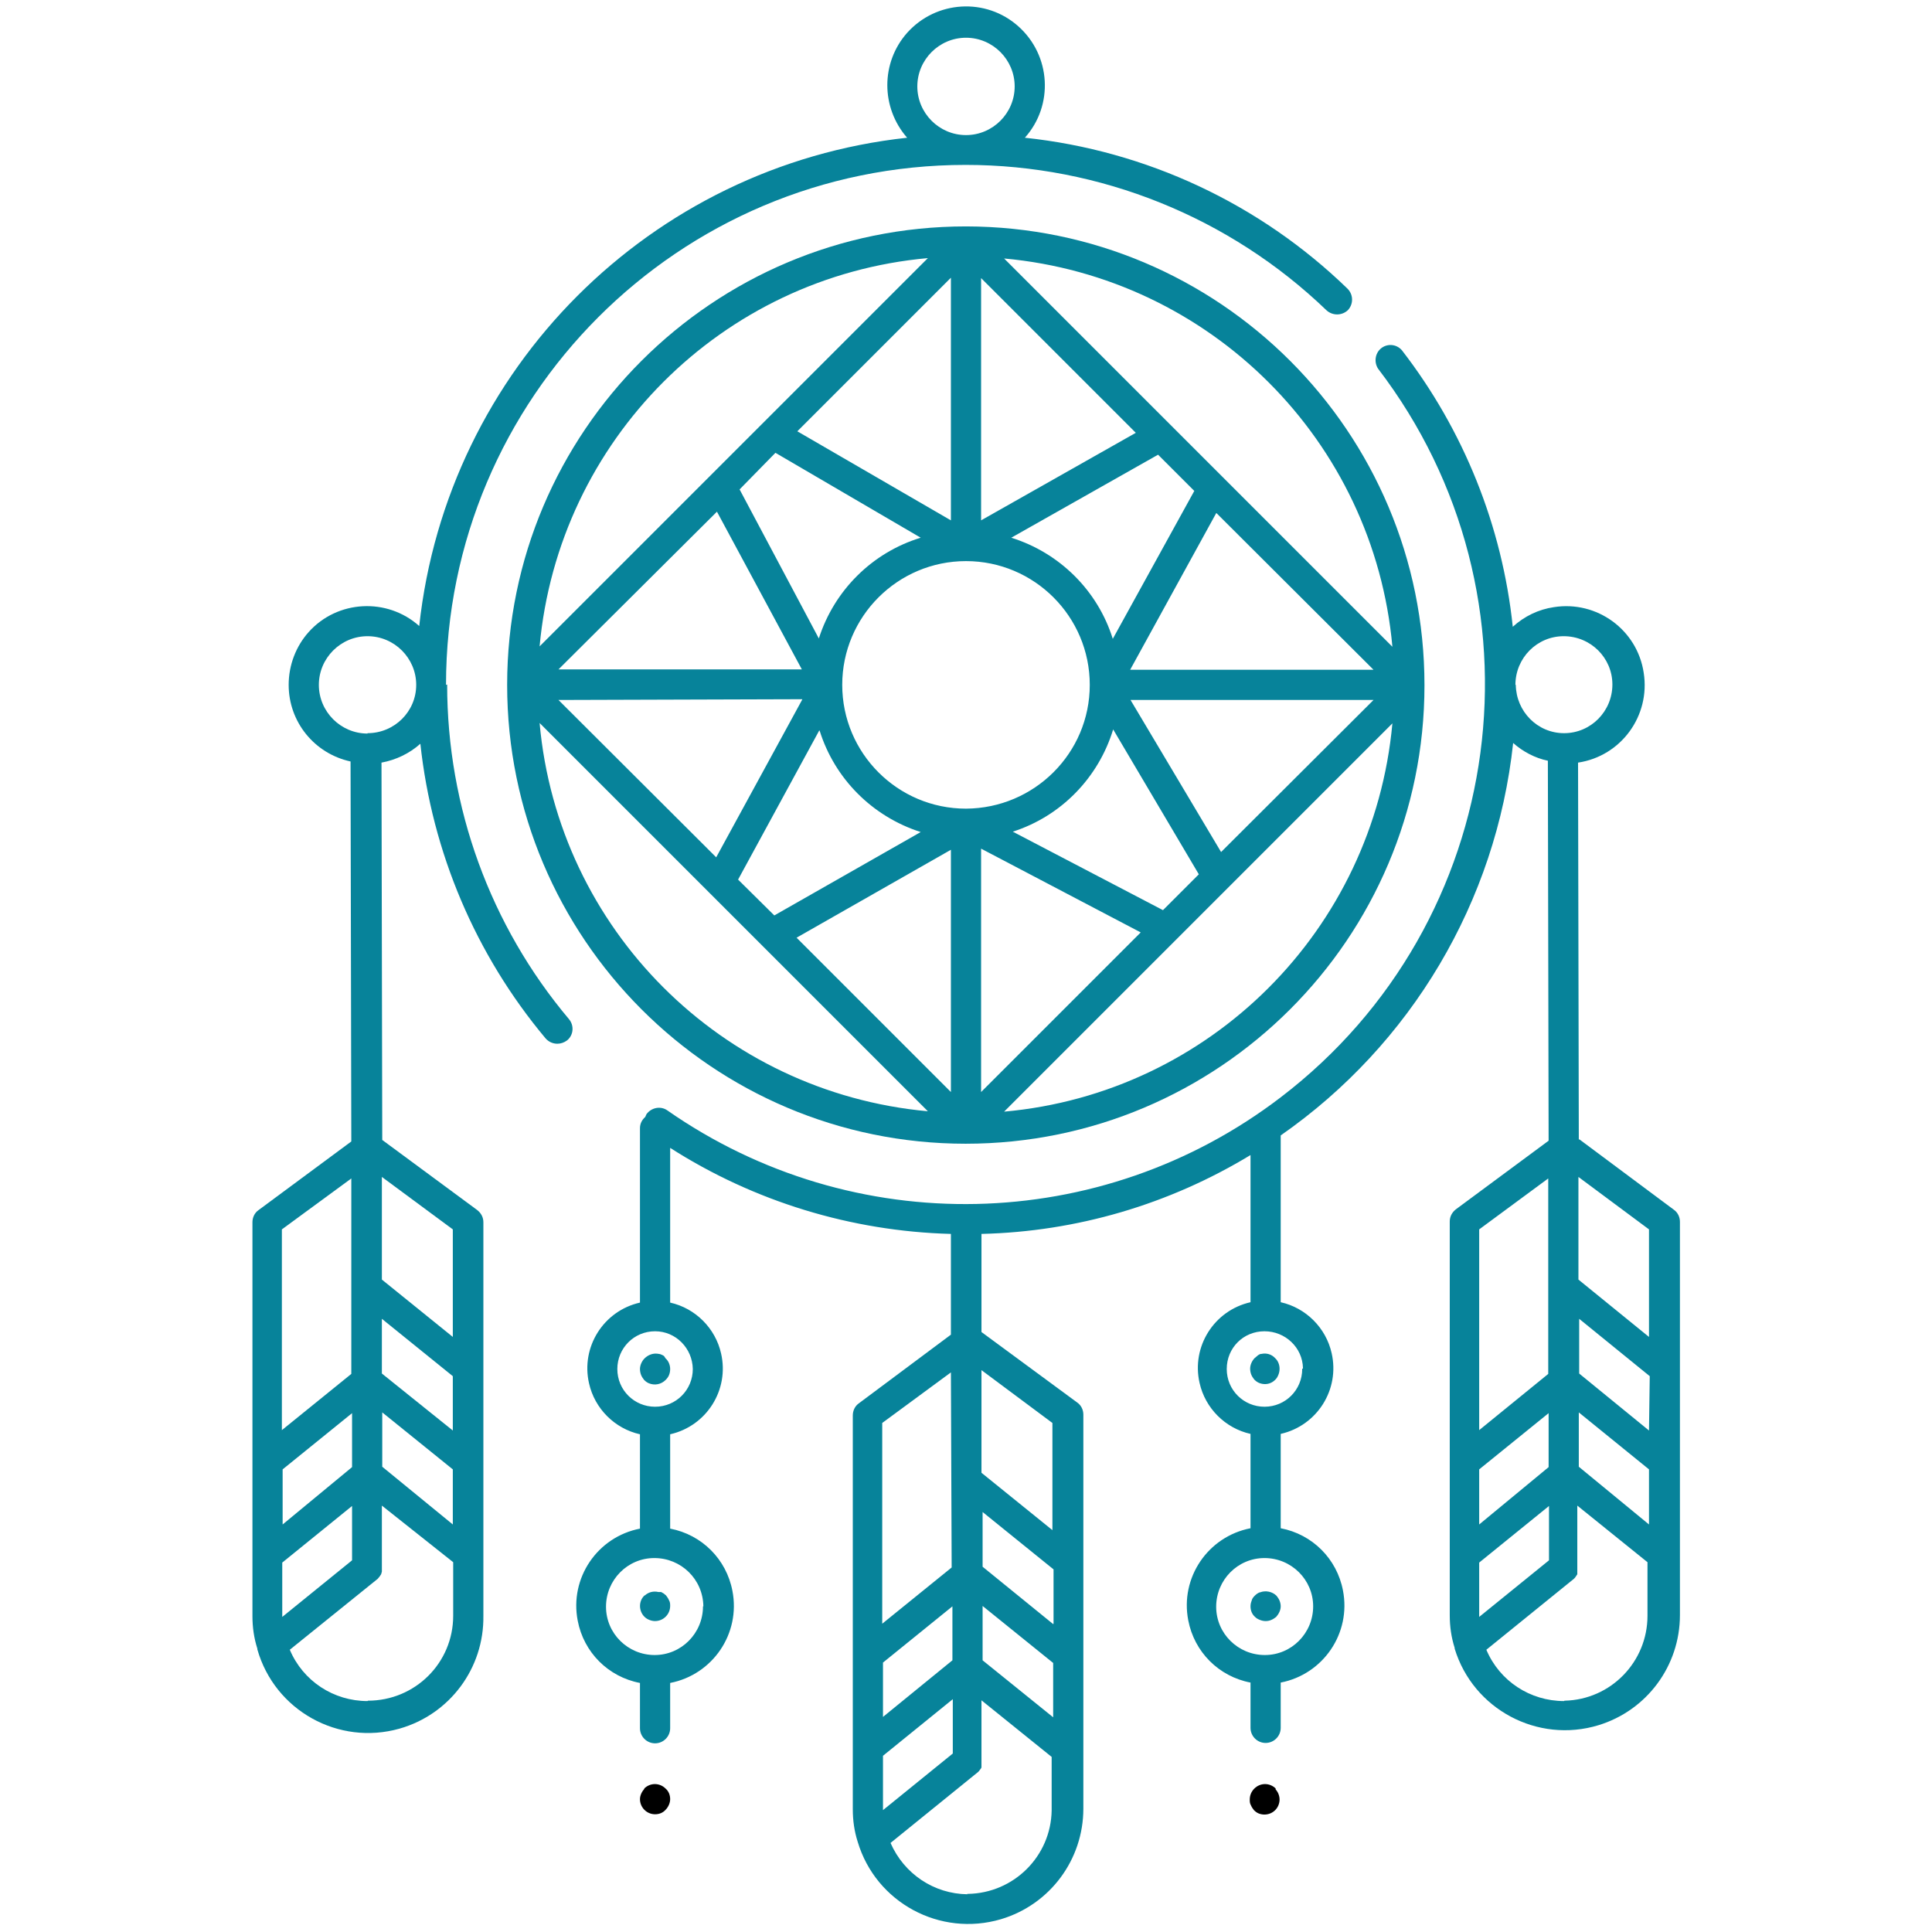 <?xml version="1.0" encoding="UTF-8"?>
<svg id="Layer_1" xmlns="http://www.w3.org/2000/svg" version="1.1" viewBox="0 0 512 512">
  <!-- Generator: Adobe Illustrator 29.3.1, SVG Export Plug-In . SVG Version: 2.1.0 Build 151)  -->
  <defs>
    <style>
      .st0 {
        fill: #07839a;
      }
    </style>
  </defs>
  <path class="st0" d="M118.2,181.5c0-76.1,61.7-137.8,137.7-137.8,35.6,0,69.9,13.8,95.6,38.5,1.6,1.5,4.1,1.5,5.7,0,1.5-1.6,1.5-4.1-.1-5.7-23.2-22.5-53.3-36.6-85.5-40,7.7-8.6,6.9-21.8-1.7-29.5-8.6-7.7-21.8-6.9-29.5,1.7-7,7.9-7,19.8,0,27.8-68.1,7.4-121.9,61.3-129.3,129.4-8.5-7.6-21.7-6.9-29.3,1.6-3.4,3.8-5.3,8.8-5.3,14,0,9.8,6.8,18.2,16.4,20.3l.2,100.7-24.6,18.2c-1,.7-1.6,1.9-1.6,3.2v104.4c0,2.9.4,5.8,1.3,8.6,0,0,0,.1,0,.2,4.6,16.2,21.5,25.6,37.7,21,13.3-3.8,22.4-16,22.2-29.9v-104.3c0-1.3-.6-2.4-1.6-3.2l-25.2-18.6-.2-100c3.8-.7,7.4-2.4,10.3-5,3.1,28.7,14.6,55.9,33.2,78.1.8.9,1.9,1.4,3.1,1.4.9,0,1.8-.3,2.6-.9,1.7-1.4,1.9-3.9.5-5.6,0,0,0,0,0,0-20.9-24.8-32.3-56.2-32.3-88.7ZM243.1,22.9c0-7.1,5.8-12.9,12.9-12.9s12.9,5.8,12.9,12.9-5.8,12.9-12.9,12.9-12.9-5.8-12.9-12.9h0ZM93.3,388.8l-18.4,15.2v-14.6l18.4-14.9v14.4ZM74.8,428.3v-14.2l18.5-15v14.4l-18.5,15v-.2ZM101.3,388.7v-14.4l18.7,15.1v14.6l-18.7-15.3ZM120,379.1l-18.8-15.1v-14.5l18.8,15.2v14.4ZM93.1,312.4v51.7l-18.4,14.9v-53.2l18.4-13.5ZM97.4,450.8c-9,0-17.1-5.3-20.6-13.6l23.3-18.8h0c.2-.2.3-.4.5-.6l.4-.6.2-.7c0-.3,0-.6,0-.8v-16.7l18.9,15v14.2c0,12.5-10.1,22.5-22.6,22.5,0,0,0,0,0,0ZM120,325.9v28.4l-18.8-15.2v-27.2l18.8,13.9ZM97.4,194.4c-7.1,0-12.9-5.8-12.9-12.9,0-7.1,5.8-12.9,12.9-12.9,7.1,0,12.9,5.8,12.9,12.9,0,0,0,0,0,0,0,7.1-5.8,12.8-12.9,12.8Z"/>
  <path class="st0" d="M256,60c-67.1,0-121.6,54.4-121.6,121.5s54.4,121.6,121.5,121.6c67.1,0,121.6-54.4,121.6-121.5h0c0-67.2-54.4-121.5-121.5-121.6ZM369,171.4l-44.7-44.7h0l-13.8-13.8h0l-44.4-44.4c54.7,5,98,48.3,102.9,102.9ZM256,214.3c-18.1,0-32.8-14.7-32.8-32.8,0-18.1,14.7-32.8,32.8-32.8,18.1,0,32.8,14.7,32.8,32.8,0,18.1-14.7,32.7-32.8,32.8ZM294.9,169.3c-4-12.8-14.1-22.8-26.9-26.8l38.9-22,9.6,9.6-21.6,39.2ZM322.4,136l41.6,41.5h-64.5l22.8-41.5ZM260,137.9v-64.2l41,41-41,23.2ZM252,137.9l-40.7-23.6,40.7-40.7v64.2ZM205.5,120l38.5,22.5c-12.8,3.9-22.9,13.9-27,26.7l-21-39.5,9.5-9.7ZM212.6,177.4h-64.6l42-41.8,22.5,41.8ZM212.6,185.4l-22.8,41.8-41.8-41.7,64.6-.2ZM217.2,193.6c4,12.8,14,22.8,26.8,26.9l-38.8,22.1-9.6-9.5,21.5-39.5ZM252,225.2v64.2l-40.9-40.9,40.9-23.3ZM260,224.9l42.3,22.2-42.3,42.3v-64.5ZM308.2,241.2l-39.8-20.8c12.8-4.1,22.7-14.3,26.6-27.1l22.7,38.4-9.5,9.5ZM323.6,225.8l-24-40.3h64.4l-40.4,40.3ZM245.9,68.4l-102.9,102.9c5-54.7,48.3-98,102.9-102.9ZM143,191.6l102.9,102.9c-54.7-5-98-48.3-102.9-102.9ZM266.1,294.6l102.9-102.9c-5,54.7-48.3,98-102.9,102.9Z"/>
  <path class="st0" d="M418.4,302.1l-.2-100c11.4-1.7,19.2-12.4,17.4-23.8-1.7-11.4-12.4-19.2-23.8-17.4-4.1.6-7.8,2.4-10.9,5.2-2.8-26.7-13-52.1-29.4-73.3-1.5-1.7-4-1.8-5.6-.4-1.5,1.3-1.8,3.6-.7,5.3,46.2,60.4,34.7,146.9-25.8,193.1-47.6,36.4-113.3,37.8-162.5,3.5-1.8-1.3-4.3-.8-5.6,1-.1.2-.2.5-.3.7-.9.8-1.4,1.8-1.4,3v46.2c-9.7,2.2-15.7,11.8-13.5,21.4,1.5,6.7,6.8,12,13.5,13.5v25c-11.3,2.2-18.7,13.1-16.5,24.4,1.6,8.4,8.1,14.9,16.5,16.5v12c0,2.2,1.8,4,4,4s4-1.8,4-4v-12c11.3-2.2,18.7-13.1,16.5-24.4-1.6-8.4-8.1-14.9-16.5-16.5v-25c9.7-2.2,15.7-11.8,13.5-21.4-1.5-6.7-6.8-12-13.5-13.5v-41c22.2,14.2,48,22.1,74.4,22.8v26.7l-24.4,18.2c-1,.7-1.6,1.9-1.6,3.2v104.4c0,2.9.4,5.8,1.3,8.6h0c4.8,16.1,21.8,25.3,38,20.5,13-3.9,21.8-15.8,21.8-29.3v-104.4c0-1.3-.6-2.5-1.6-3.2l-25.4-18.7v-26c25.2-.6,49.7-7.8,71.3-20.9v39c-9.7,2.2-15.7,11.8-13.5,21.4,1.5,6.7,6.8,12,13.5,13.5v25c-11.3,2.2-18.7,13.1-16.5,24.4,1.6,8.4,8.1,14.9,16.5,16.5v12c0,2.2,1.8,4,4,4s4-1.8,4-4v-12c11.3-2.2,18.7-13.1,16.5-24.4-1.6-8.4-8.1-14.9-16.5-16.5v-25c9.7-2.2,15.7-11.8,13.5-21.4-1.5-6.7-6.8-12-13.5-13.5v-44.2c34.6-24.1,57.1-62,61.6-104,2.6,2.3,5.8,4,9.2,4.7l.2,100.7-24.6,18.2c-1,.8-1.6,1.9-1.6,3.2v104.4c0,2.9.4,5.8,1.3,8.6,0,0,0,.1,0,.2,4.9,16.1,22,25.2,38.1,20.3,12.8-3.9,21.6-15.7,21.6-29.2v-104.2c0-1.3-.6-2.5-1.6-3.2l-25.1-18.7ZM348,425.7c0,7.1-5.7,12.9-12.8,12.9s-12.9-5.7-12.9-12.8c0-7.1,5.7-12.9,12.8-12.9,0,0,0,0,0,0,7.1,0,12.9,5.7,12.9,12.8ZM345.1,362.8c0,5.5-4.4,10-10,10-5.5,0-10-4.4-10-10s4.4-10,10-10c0,0,0,0,0,0,5.5,0,10.1,4.3,10.2,9.8,0,0,0,0,0,.1h-.2ZM186.3,425.7c0,7.1-5.7,12.9-12.8,12.9-7.1,0-12.9-5.7-12.9-12.8,0-7.1,5.7-12.9,12.8-12.9,0,0,0,0,0,0,7.1,0,12.9,5.6,13,12.8,0,0,0,0,0,0h-.2ZM183.6,362.8c0,5.5-4.4,10-10,10-5.5,0-10-4.4-10-10,0-5.5,4.4-10,10-10,0,0,0,0,0,0,5.5,0,9.9,4.5,10,10ZM252.4,440l-18.4,15v-14.4l18.4-14.9v14.4ZM234,479.5v-14.2l18.5-15v14.4l-18.5,15v-.2ZM260.4,440v-14.4l18.7,15.1v14.4l-18.7-15.1ZM279.1,430.4l-18.7-15.2v-14.5l18.8,15.2v14.4ZM252,363.7l.2,51.7-18.4,14.9v-53.2l18.2-13.4ZM256.4,502c-8.9-.1-16.8-5.4-20.4-13.6l23.2-18.8h0c.2-.2.4-.4.5-.6.2-.2.3-.4.4-.6,0-.2,0-.4,0-.6,0-.3,0-.6,0-.8h0v-16.4l18.6,15v14.2c-.2,12.1-10,21.9-22.2,22.1h-.2ZM278.9,377.1v28.4l-18.8-15.2v-27.2l18.8,14ZM437,379.1l-18.5-15.1v-14.5l18.7,15.2-.2,14.4ZM410.4,388.8l-18.4,15.2v-14.6l18.4-14.9v14.4ZM392,428.3v-14.2l18.5-15v14.4l-18.5,15v-.2ZM418.4,388.7v-14.4l18.6,15.1v14.6l-18.6-15.3ZM437,325.9v28.4l-18.7-15.2v-27.2l18.7,13.9ZM401.6,181.5c0-7.1,5.7-12.9,12.8-12.9s12.9,5.7,12.9,12.8c0,7.1-5.7,12.9-12.8,12.9,0,0,0,0,0,0-7.1,0-12.7-5.8-12.8-12.8h-.1ZM410.3,312.4v51.7l-18.3,14.9v-53.2l18.3-13.5ZM414.5,450.8c-9,0-17.1-5.3-20.6-13.6l23.2-18.8h0c.2-.2.4-.4.5-.6l.4-.6v-.7c0-.3,0-.6,0-.8v-16.7l18.6,15v14.2c0,12.2-9.7,22.2-21.9,22.5h-.1Z"/>
  <path class="st0" d="M333.8,359c-.3,0-.5.2-.7.4l-.6.5c-.7.7-1.2,1.8-1.2,2.8,0,.5.1,1.1.3,1.6.2.5.5.9.8,1.3.4.4.8.7,1.3.9,1,.4,2.1.4,3,0,.5-.2.9-.5,1.3-.9.4-.4.6-.8.8-1.3.2-.5.3-1,.3-1.6,0-1-.4-2.1-1.2-2.8-.9-1-2.3-1.4-3.6-1.1-.3,0-.5.1-.7.2Z"/>
  <path class="st0" d="M333.8,422c-.5.2-.9.5-1.3.9-.4.4-.7.8-.8,1.3-.2.5-.3,1-.3,1.5,0,1.1.4,2.1,1.2,2.8.4.4.8.6,1.3.8,1,.4,2.1.4,3,0,.5-.2.9-.5,1.3-.8.7-.8,1.2-1.8,1.2-2.8,0-.5-.1-1-.3-1.5-.2-.5-.5-.9-.8-1.3-1.1-1.1-2.9-1.5-4.4-.9Z"/>
  <path d="M338.1,474c-1.6-1.6-4.1-1.6-5.7,0-.8.8-1.2,1.8-1.2,2.9,0,.5,0,1,.3,1.5.2.5.5.9.8,1.3.4.4.8.7,1.3.9,2.1.8,4.4-.2,5.2-2.2.4-1,.4-2,0-3-.2-.5-.5-.9-.8-1.3Z"/>
  <path class="st0" d="M170.8,360c-.7.7-1.2,1.8-1.2,2.8,0,.5.1,1.1.3,1.6.2.5.5.9.8,1.3.4.4.8.7,1.3.9,1.5.6,3.2.3,4.4-.9.4-.4.7-.8.9-1.3.2-.5.3-1,.3-1.6,0-1-.4-2.1-1.2-2.8l-.4-.6c-.2-.2-.5-.3-.7-.4-.2-.1-.5-.2-.7-.2-1.4-.3-2.8.2-3.8,1.2Z"/>
  <path class="st0" d="M170.8,422.8c-.4.4-.7.8-.9,1.3-.8,2,.1,4.4,2.2,5.2.5.2,1,.3,1.5.3,2.2,0,4-1.8,4-4,0-.5,0-1-.3-1.5-.2-.5-.5-.9-.8-1.3-.2-.2-.4-.3-.6-.5l-.7-.4h-.7c-1.3-.3-2.6,0-3.6.9Z"/>
  <path d="M170.8,474c-.7.8-1.2,1.8-1.2,2.8,0,2.2,1.8,4,4,4,1.1,0,2.1-.4,2.8-1.2.7-.7,1.2-1.8,1.2-2.8,0-1.1-.4-2.1-1.2-2.8-1.6-1.6-4.1-1.6-5.7,0,0,0,0,0,0,0Z"/>
</svg>